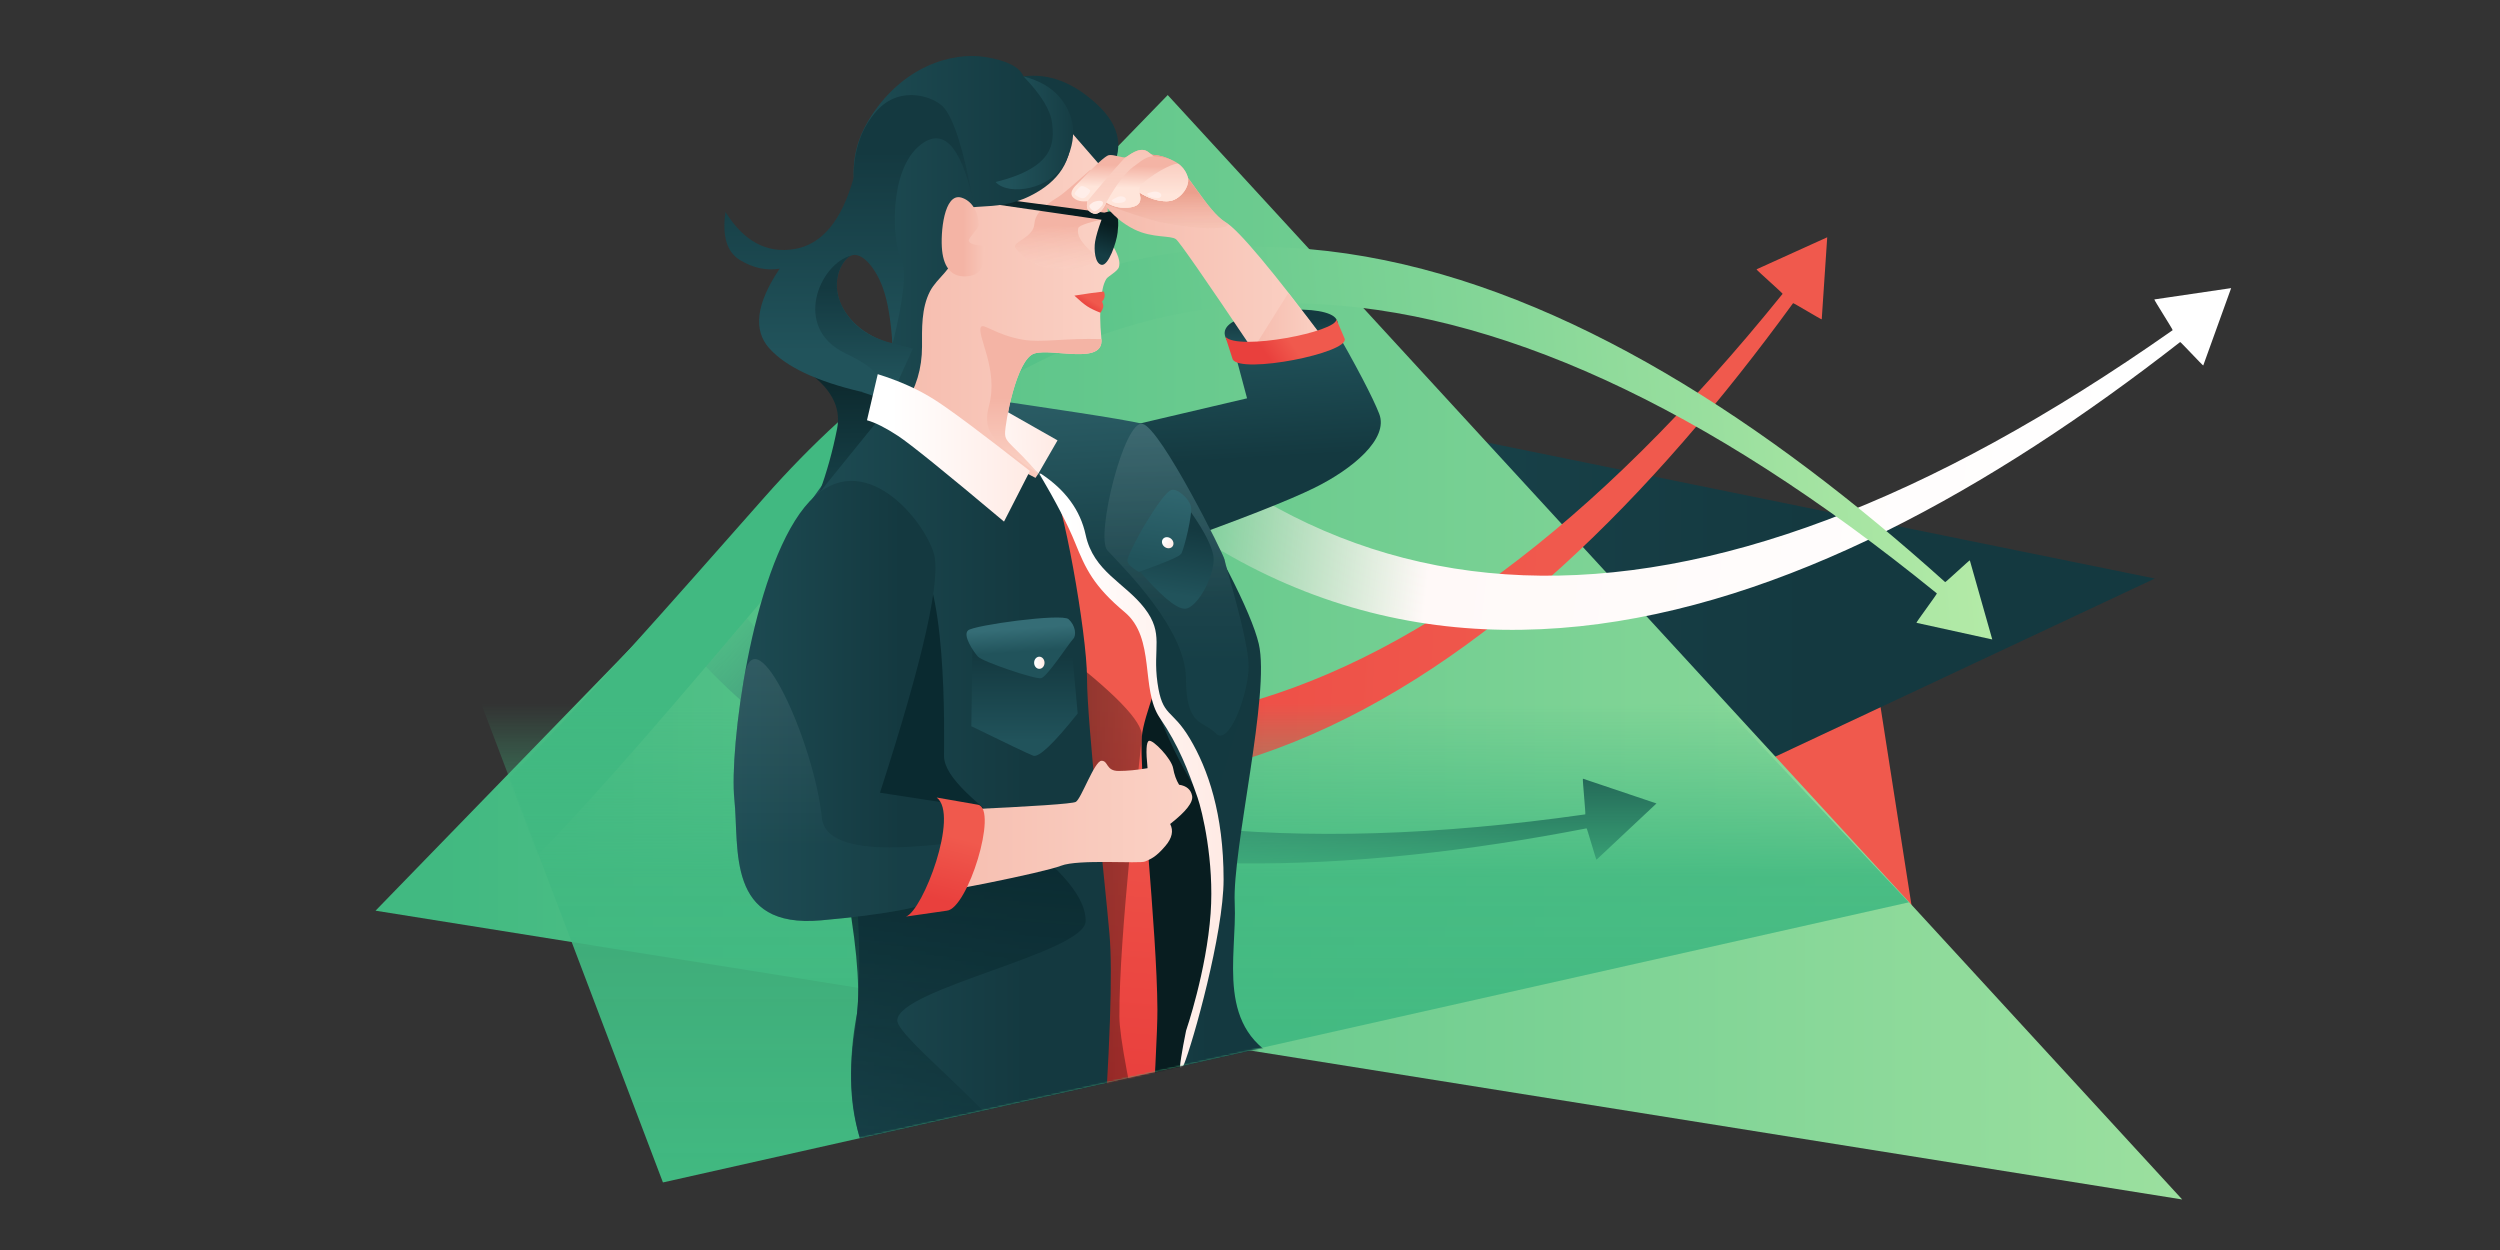 <svg width="1440" height="720" xmlns="http://www.w3.org/2000/svg" xmlns:xlink="http://www.w3.org/1999/xlink"><rect width="100%" height="100%" fill="#333333" stroke="none"/><defs><linearGradient x1="30.137%" y1="56.454%" x2="54.849%" y2="47.041%" id="a"><stop stop-color="#E9403D" offset="0%"/><stop stop-color="#F0594D" offset="100%"/></linearGradient><linearGradient x1="-24.786%" y1="38.564%" x2="71.778%" y2="38.564%" id="b"><stop stop-color="#21535B" offset="0%"/><stop stop-color="#143940" offset="100%"/></linearGradient><linearGradient x1="154.43%" y1="-6.61%" x2="3.397%" y2="-6.61%" id="c"><stop stop-color="#CFF6B0" offset="0%"/><stop stop-color="#41B981" offset="100%"/></linearGradient><linearGradient x1="60.785%" y1="51.685%" x2="91.83%" y2="48.814%" id="f"><stop stop-color="#E9403D" stop-opacity="0" offset="0%"/><stop stop-color="#EC4B44" offset="32.977%"/><stop stop-color="#F0594D" offset="100%"/></linearGradient><linearGradient x1="58.915%" y1="56.271%" x2="105.259%" y2="47.03%" id="g"><stop stop-color="#FFEAE4" stop-opacity="0" offset="0%"/><stop stop-color="#FFF9F8" offset="27.853%"/><stop stop-color="#FFF" offset="100%"/></linearGradient><linearGradient x1="100%" y1="46.355%" x2="68.061%" y2="49.139%" id="h"><stop stop-color="#133940" offset="0%"/><stop stop-color="#387A74" stop-opacity=".381" offset="88.363%"/><stop stop-color="#3B7F78" stop-opacity="0" offset="100%"/></linearGradient><linearGradient x1="121.066%" y1="46.616%" x2="53.829%" y2="58.423%" id="i"><stop stop-color="#CFF6B0" offset="0%"/><stop stop-color="#41B981" offset="100%"/></linearGradient><linearGradient x1="50%" y1="57.95%" x2="50%" y2="100%" id="k"><stop stop-color="#41B981" stop-opacity="0" offset="0%"/><stop stop-color="#41B981" stop-opacity=".885" offset="36.567%"/><stop stop-color="#41B981" offset="100%"/></linearGradient><linearGradient x1="35.068%" y1="7.613%" x2="38.822%" y2="62.184%" id="m"><stop stop-color="#21535B" offset="0%"/><stop stop-color="#143940" offset="100%"/></linearGradient><linearGradient x1="49.44%" y1="86.976%" x2="50.137%" y2="33.047%" id="n"><stop stop-color="#E9403D" offset="0%"/><stop stop-color="#F0594D" offset="100%"/></linearGradient><linearGradient x1="-41.83%" y1="65.692%" x2="307.497%" y2="65.692%" id="o"><stop offset="0%"/><stop stop-opacity="0" offset="100%"/></linearGradient><linearGradient x1="-24.786%" y1="38.564%" x2="71.778%" y2="38.564%" id="p"><stop stop-color="#21535B" offset="0%"/><stop stop-color="#143940" offset="100%"/></linearGradient><linearGradient x1="41.232%" y1="172.321%" x2="45.34%" y2="42.675%" id="q"><stop stop-color="#21535B" stop-opacity="0" offset="0%"/><stop stop-color="#0A2A30" offset="100%"/></linearGradient><linearGradient x1="-24.786%" y1="38.564%" x2="71.778%" y2="38.564%" id="r"><stop stop-color="#21535B" offset="0%"/><stop stop-color="#143940" offset="100%"/></linearGradient><linearGradient x1="37.742%" y1="53.712%" x2="34.835%" y2="-22.751%" id="s"><stop stop-color="#133940" offset="0%"/><stop stop-color="#356D76" offset="100%"/></linearGradient><linearGradient x1="58.658%" y1="0%" x2="62.223%" y2="-30.444%" id="t"><stop stop-color="#21535B" offset="0%"/><stop stop-color="#3B7F78" offset="100%"/></linearGradient><linearGradient x1="50%" y1="-24.998%" x2="50%" y2="74.392%" id="v"><stop stop-color="#FFF" stop-opacity=".611" offset="0%"/><stop stop-color="#FFF" stop-opacity="0" offset="100%"/></linearGradient><linearGradient x1="181.845%" y1="39.203%" x2="-31.563%" y2="39.203%" id="w"><stop stop-color="#FFE5DA" offset="0%"/><stop stop-color="#F4B4A5" offset="100%"/></linearGradient><linearGradient x1="23.496%" y1="86.846%" x2="23.496%" y2="21.696%" id="x"><stop stop-color="#21535B" offset="0%"/><stop stop-color="#143940" offset="100%"/></linearGradient><linearGradient x1="181.845%" y1="39.203%" x2="-31.563%" y2="39.203%" id="y"><stop stop-color="#FFE5DA" offset="0%"/><stop stop-color="#F4B4A5" offset="100%"/></linearGradient><linearGradient x1="100%" y1="45.45%" x2="-47.037%" y2="50%" id="z"><stop stop-color="#FFEAE4" offset="0%"/><stop stop-color="#FFF" offset="100%"/></linearGradient><linearGradient x1="3.445%" y1="130.529%" x2="2.272%" y2="54.033%" id="A"><stop stop-color="#FFE5DA" stop-opacity="0" offset="0%"/><stop stop-color="#F4B4A5" offset="100%"/></linearGradient><linearGradient x1="0%" y1="129.505%" x2="0%" y2="50%" id="B"><stop stop-color="#FFE5DA" offset="0%"/><stop stop-color="#F4B4A5" offset="100%"/></linearGradient><linearGradient x1="30.137%" y1="68.129%" x2="54.849%" y2="41.688%" id="C"><stop stop-color="#E9403D" offset="0%"/><stop stop-color="#F0594D" offset="100%"/></linearGradient><linearGradient x1="70.226%" y1="28.395%" x2="50%" y2="60.521%" id="D"><stop stop-color="#081D20" offset="0%"/><stop stop-color="#153D44" offset="100%"/></linearGradient><linearGradient x1="-24.786%" y1="38.564%" x2="71.778%" y2="38.564%" id="E"><stop stop-color="#21535B" offset="0%"/><stop stop-color="#143940" offset="100%"/></linearGradient><linearGradient x1="61.708%" y1="-31.515%" x2="50%" y2="89.697%" id="F"><stop stop-color="#081D20" offset="0%"/><stop stop-color="#153D44" offset="100%"/></linearGradient><linearGradient x1="23.496%" y1="86.846%" x2="23.496%" y2="21.696%" id="G"><stop stop-color="#21535B" offset="0%"/><stop stop-color="#143940" offset="100%"/></linearGradient><linearGradient x1="23.496%" y1="86.846%" x2="23.496%" y2="21.696%" id="H"><stop stop-color="#21535B" offset="0%"/><stop stop-color="#143940" offset="100%"/></linearGradient><linearGradient x1="23.496%" y1="86.846%" x2="23.496%" y2="21.696%" id="I"><stop stop-color="#21535B" offset="0%"/><stop stop-color="#143940" offset="100%"/></linearGradient><linearGradient x1="23.496%" y1="61.537%" x2="19.361%" y2="27.134%" id="J"><stop stop-color="#21535B" offset="0%"/><stop stop-color="#356D76" offset="100%"/></linearGradient><linearGradient x1="100%" y1="44.77%" x2="15.467%" y2="44.77%" id="K"><stop stop-color="#FFEAE4" offset="0%"/><stop stop-color="#FFF" offset="100%"/></linearGradient><linearGradient x1="23.496%" y1="86.846%" x2="23.496%" y2="21.696%" id="L"><stop stop-color="#21535B" offset="0%"/><stop stop-color="#143940" offset="100%"/></linearGradient><linearGradient x1="100%" y1="44.77%" x2="15.467%" y2="44.77%" id="M"><stop stop-color="#FFEAE4" offset="0%"/><stop stop-color="#FFF" offset="100%"/></linearGradient><linearGradient x1="181.845%" y1="39.203%" x2="-31.563%" y2="39.203%" id="N"><stop stop-color="#FFE5DA" offset="0%"/><stop stop-color="#F4B4A5" offset="100%"/></linearGradient><linearGradient x1="181.845%" y1="39.203%" x2="-31.563%" y2="39.203%" id="O"><stop stop-color="#FFE5DA" offset="0%"/><stop stop-color="#F4B4A5" offset="100%"/></linearGradient><linearGradient x1="30.137%" y1="55.313%" x2="54.849%" y2="47.564%" id="P"><stop stop-color="#E9403D" offset="0%"/><stop stop-color="#F0594D" offset="100%"/></linearGradient><linearGradient x1="0%" y1="145.343%" x2="0%" y2="50%" id="Q"><stop stop-color="#FFE5DA" stop-opacity="0" offset="0%"/><stop stop-color="#EB9F8D" offset="100%"/></linearGradient><linearGradient x1="72.952%" y1="60.495%" x2="74.319%" y2="29.098%" id="R"><stop stop-color="#FFE5DA" offset="0%"/><stop stop-color="#F4B4A5" offset="100%"/></linearGradient><linearGradient x1="75.141%" y1="145.907%" x2="75.141%" y2="-67.501%" id="S"><stop stop-color="#FFE5DA" offset="0%"/><stop stop-color="#F4B4A5" offset="100%"/></linearGradient><linearGradient x1="72.952%" y1="63.354%" x2="74.319%" y2="23.405%" id="T"><stop stop-color="#FFE5DA" offset="0%"/><stop stop-color="#F4B4A5" offset="100%"/></linearGradient><linearGradient x1="72.952%" y1="83.678%" x2="72.952%" y2="-87.068%" id="U"><stop stop-color="#FFE5DA" offset="0%"/><stop stop-color="#F4B4A5" offset="100%"/></linearGradient><linearGradient x1="14.774%" y1="38.564%" x2="104.622%" y2="37.408%" id="V"><stop stop-color="#21535B" offset="0%"/><stop stop-color="#143940" offset="100%"/></linearGradient><linearGradient x1="181.845%" y1="39.203%" x2="50%" y2="39.203%" id="W"><stop stop-color="#FFE5DA" offset="0%"/><stop stop-color="#F4B4A5" offset="100%"/></linearGradient><linearGradient x1="-24.786%" y1="38.564%" x2="71.778%" y2="38.564%" id="X"><stop stop-color="#21535B" offset="0%"/><stop stop-color="#143940" offset="100%"/></linearGradient><linearGradient x1="82.188%" y1="0%" x2="95.438%" y2="-30.444%" id="Y"><stop stop-color="#21535B" offset="0%"/><stop stop-color="#3B7F78" offset="100%"/></linearGradient><linearGradient x1="50%" y1="-24.998%" x2="50%" y2="74.392%" id="aa"><stop stop-color="#FFF" stop-opacity=".611" offset="0%"/><stop stop-color="#FFF" stop-opacity="0" offset="100%"/></linearGradient><linearGradient x1="41.304%" y1="86.976%" x2="52.123%" y2="33.047%" id="ab"><stop stop-color="#E9403D" offset="0%"/><stop stop-color="#F0594D" offset="100%"/></linearGradient><linearGradient x1="39.08%" y1="86.846%" x2="37.377%" y2="-23.029%" id="ac"><stop stop-color="#21535B" offset="0%"/><stop stop-color="#356D76" offset="100%"/></linearGradient><linearGradient x1="100%" y1="44.77%" x2="15.467%" y2="44.77%" id="ad"><stop stop-color="#FFEAE4" offset="0%"/><stop stop-color="#FFF" offset="100%"/></linearGradient><linearGradient x1="100%" y1="44.77%" x2="15.467%" y2="44.77%" id="ae"><stop stop-color="#FFEAE4" offset="0%"/><stop stop-color="#FFF" offset="100%"/></linearGradient><path d="m246.278 666.477 720.189-153.138c205.332-189.01 280.631-315.95 225.898-380.818C1137.632 67.65 917.956 23.478 533.337 0L0 17.64l246.278 648.837Z" id="d"/><path id="j" d="M246.278 655.177 963.915 493.83 498.893 0 0 6.34z"/><path d="M220.621 284.782c10.303 11.048 45.004 45.416 45.222 73.657.217 28.24 9.62 23.983 17.249 31.765 7.628 7.782 18.883-23.198 18.883-38.578 0-15.38-13.907-59.756-13.907-61.58 0-1.824-36.509-75.332-47.157-78.138-10.649-2.806-27.373 65.279-20.29 72.874Z" id="u"/><path d="M11.545 357.13c-5.276 30.122-7.146 57.956-5.81 70.903 2.955 28.66-4.92 74.742 49.923 69.837 36.561-3.27 59.326-7.504 68.293-12.701 8.736-15.017 14.016-25.58 15.84-31.692 1.113-3.729-80.627 14.841-83.663-14.772-4.43-43.198-38.18-118.127-44.583-81.574Z" id="Z"/></defs><g fill="none" fill-rule="evenodd"><path d="M533.678 347.392c4.933-12.21 139.825-16.927 404.678-14.154l28.11 180.101c-293.457-98.422-437.72-153.738-432.788-165.947Z" fill="url(#a)" transform="translate(135.574 14.608)"/><path fill="url(#b)" fill-rule="nonzero" d="m846.694 440.13 258.889-121.494-650.961-132.609-40.842 57.344z" transform="translate(135.574 14.608)"/><path fill="url(#c)" d="M1121.376 676.293 537.033 40.149l-456.296 469.8z" transform="translate(135.574 14.608)"/><g transform="translate(135.574 14.608)"><mask id="e" fill="#fff"><use xlink:href="#d"/></mask><use fill-opacity="0" fill="#F1BB28" xlink:href="#d"/><g mask="url(#e)"><path d="M26.206 922.448C247.55 721.719 491.632 846.6 728.64 937.952c237.009 91.35 427.5-10.442 561.821-328.635.134-.318-18.472-9.107-18.338-9.425l34.06-28.965 9.99 46.304c-.099.273-18.33-4.687-18.43-4.413-94.309 258.667-264.307 479.747-577.516 362.347-313.21-117.4-479.075-183.168-670.18 9.836l-23.841-62.553Z" fill="url(#f)" transform="rotate(16 2708.435 -1038.444)"/><path d="M254.303 736.498c221.348-200.759 465.406-75.89 702.392 15.445 236.987 91.336 427.475-10.48 561.817-328.703.134-.318-18.47-9.105-18.337-9.423l34.06-28.97 9.987 46.305c-.1.274-18.33-4.685-18.429-4.411-94.326 258.69-264.334 479.798-577.514 362.418-313.181-117.38-479.031-183.137-670.141 9.894l-23.835-62.555Z" fill="url(#g)" transform="rotate(32 1749.058 -402.662)"/><path d="M66.707 775.962c221.352-200.75 465.417-75.88 702.41 15.458 236.992 91.338 427.482-10.472 561.82-328.687.135-.317-18.47-9.105-18.336-9.423l34.06-28.969 9.988 46.305c-.1.274-18.33-4.686-18.43-4.412-94.323 258.684-264.33 479.784-577.519 362.4-313.188-117.383-479.043-183.142-670.153 9.882l-23.84-62.554Z" fill="url(#h)" fill-rule="nonzero" transform="rotate(59 1061.536 -30.453)"/><path d="M164.831 1210.011c221.342-200.777 465.382-75.91 702.352 15.423 236.97 91.333 427.451-10.494 561.795-328.74.134-.318-18.469-9.105-18.335-9.423l34.06-28.973 9.984 46.308c-.1.274-18.328-4.685-18.428-4.411-94.33 258.708-264.334 479.834-577.493 362.457-313.16-117.377-478.998-183.131-670.103 9.917l-23.832-62.558Z" fill="url(#i)" transform="scale(1 -1) rotate(28 3658.91 -615.508)"/></g></g><g transform="translate(135.574 25.908)"><mask id="l" fill="#fff"><use xlink:href="#j"/></mask><use fill="url(#k)" xlink:href="#j"/><g mask="url(#l)"><g transform="translate(281.675 6.34)"><path d="m230.594 213.728 70.465-16.545-9.791-36.594c5.443 3.883 15.206 4.854 29.29 2.912 14.082-1.942 23.753-5.318 29.011-10.128 14.643 25.542 23.844 43.118 27.605 52.728 5.641 14.414-15.466 31.895-37.35 42.67-14.59 7.184-42.157 18.018-82.702 32.503l-26.528-67.546Z" fill="url(#m)" fill-rule="nonzero"/><path d="M231.846 585.814s2.275 39.098 12.722 34.803c4.1-1.685 3.535 7.475 15.882-15.198 1.906-3.499 9.059-20.497 21.458-50.995l4.72-63.804 13.667-84.943-55.727-58.64-25.905 114.874 3.928 97.702 9.255 26.201Z" fill="#081D20"/><path d="M244.568 644.512c3.293-52.272 4.91-84.021 4.854-95.247-.233-46.72-10.695-137.377-8.964-157.296 1.103-12.687 12.296-36.526 13.689-51.53 1.582-17.04-9.579-40.79-9.579-43.076 0-4.3-43.349-57.139-43.349-53.802 0 2.225-4.759 6.561-14.277 13.009L198.6 584.01c4.75 35.938 8.29 53.906 10.624 53.906 2.333 0 4.997 2.199 7.991 6.596h27.354Z" fill="url(#n)"/><path d="M244.568 644.512c-11.308-49.468-16.99-79.815-17.046-91.04-.234-46.721 11.205-141.584 12.936-161.503.735-8.458-16.112-25.746-50.542-51.863l8.683 243.905c4.75 35.937 8.29 53.905 10.624 53.905 2.333 0 4.997 2.199 7.991 6.596h27.354Z" fill="url(#o)" opacity=".499" style="mix-blend-mode:soft-light"/><path d="M118.98 674.595c-37.258-23.587-51.891-61.05-43.898-112.388 7.993-51.338-2.513-150.417-31.518-297.238l49.834-69.509c58.57 28.61 90.066 45.237 94.49 49.882 6.637 6.967 20.981 87.167 20.981 112.947s10.082 114.75 12.94 147.449c1.906 21.799.325 67.373-4.744 136.723l-98.085 32.134Z" fill="url(#p)" fill-rule="nonzero"/><path d="M126.5 663.974c-29.013-14.278-45.256-28.016-48.73-41.213-5.21-19.796-6.843-43.184-1.314-71.646 1.876-16.755-.718-43.604-7.783-80.545-18.468-76.622-16.546-125.997 5.767-148.123 6.18-6.13 27.158-39.649 32.365-37.572 22.074 8.803 19.695 109.55 19.695 118.238 0 25.78 81.583 61.608 81.583 95.119 0 18.291-108.014 38.983-108.49 57.24-.275 10.51 68.606 61.34 76.393 89.04 2.731 9.716-13.764 16.093-49.486 19.132v.33Z" fill="url(#q)" fill-rule="nonzero"/><path d="m219.836 626.817 49.652-5.745c39.386-26.131 57.273-39.991 53.66-41.58-41.065-18.045-27.757-60.445-29.202-91.587-1.445-31.143 20.58-120.768 13.856-149.298-2.142-9.09-8.041-23.048-17.697-41.873-30.124-51.418-46.188-78.693-48.194-81.826-2.006-3.133-30.062-7.642-84.168-13.527l22.969 39.946 12.577 14.196c11.293 34.148 23.09 54.452 35.393 60.91 18.454 9.69 25.28 26.423 19.254 41.98-6.025 15.557 24.112 67.388 32.227 76.615 4.623 5.256 13.118 43.158-13.374 123.924-.552 1.682-2.883 14.612-6.994 38.79-7.032 18.415-22.294 22.228-39.179 17.423l-.78 11.652Z" fill="url(#r)" fill-rule="nonzero"/><path d="M186.942 249.484c13.706 23.572 23.193 49.78 30.277 57.376 10.303 11.048 27.553 19.531 27.77 47.772.218 28.24 14.072 37.734 21.7 45.516 5.086 5.188 10.973 12.724 17.66 22.607 11.75-37.166 17.626-60.876 17.626-71.13 0-15.38-13.907-59.755-13.907-61.579 0-1.824-36.509-75.332-47.157-78.138-10.649-2.806-62.442-10.251-84.168-13.527-21.725-3.276 16.493 27.532 30.2 51.103Z" fill="url(#s)" fill-rule="nonzero"/><g opacity=".241" fill-rule="nonzero"><use fill="url(#t)" xlink:href="#u"/><use fill="url(#v)" xlink:href="#u"/></g><path d="M136.83 434.123c41.64-1.904 63.494-3.395 65.563-4.473 3.104-1.617 10.797-23.697 14.838-23.697 4.041 0 2.41 5.867 9.812 5.867 4.935 0 10.501-.53 16.698-1.59-1.02-9.975-.744-15.227.827-15.755 2.357-.793 12.927 10.234 13.904 15.755.65 3.68 1.791 6.856 3.422 9.524 4.289.635 6.794 2.772 7.515 6.414.721 3.642-3.493 9.037-12.642 16.187 2.025 3.9 1.12 8.11-2.714 12.628-5.752 6.777-8.604 7.545-11.723 8.988-3.12 1.442-38.417-1.492-48.46 2.455-10.044 3.946-73.209 16.55-81.193 16.55-5.322 0 2.729-16.284 24.154-48.853Z" fill="url(#w)"/><path d="M352.492 151.623c-2.568-4.458-15.03-6.257-29.053-5.287-14.023.97-38.843 4.722-34.861 15.535 2.654 7.209 10.313 10.378 22.976 9.507 26.626-5.483 39.938-8.652 39.938-9.507 0-1.282 3.569-5.79 1-10.248Z" fill="url(#x)" fill-rule="nonzero"/><path d="M178.528 171.378c-10.454 3.252-16.86 40.256-16.86 45.945 0 2.466 6.384 10.222 19.153 23.27l-1.615 2.419-85.468-44.169c16.634-32.6 18.773-55.308 20.82-63.173 2.049-7.864 10.929-20.834 12.238-43.86-19.179-23.32-28.768-34.653-28.768-33.999 0 .654 15.931-9.306 47.794-29.88l59.489 9.147 15.244 27.413c-.465 23.91.213 38.008 2.036 42.293 1.808 4.253 6.02 9.795 4.668 14.757-.692 2.537-6.293 5.309-7.261 6.879-1.909 3.094-2.85 7.813-2.828 14.16-.934 3.545-.934 10.377 0 20.496 1.403 15.178-28.187 5.05-38.642 8.302Z" fill="url(#y)"/><path d="m160.86 203.78 31.028 17.624-11.067 19.189-28.4-26.792 8.44-10.02Z" fill="url(#z)"/><path d="M210.72 65.62c-10.217 9.107-16.193 14.187-17.927 15.242-11.31 6.875-13.923 11.362-14.223 15.801-.553 8.19-12.805 10.219-11.044 13.713 1.03 2.044 11.601 12.78 21.226 11.576 2.936-.367 15.901 3.834 25.392-4.417 2.682-2.332-12.419-9.908-10.32-18.334.419-1.68 6.851-3.739 19.297-6.178l-2.475-2.854v-7.583L210.72 65.62Z" fill="url(#A)"/><path d="M178.528 171.378c-10.454 3.252-16.86 40.256-16.86 45.945 0 5.69 4.342 5.879 19.153 23.27-17.13-11.085-26.727-19.954-28.79-26.607-1.267-4.088-.732-8.494.39-12.605 5.666-20.776-7.187-40.485-4.667-45.232 1.34-2.524 8.477 4.604 24.4 7.303 10.471 1.775 23.854-1.016 45.016-.376 1.403 15.178-28.187 5.05-38.642 8.302Z" fill="url(#B)"/><path d="M218.573 135.67c-2.87.315-5.392.623-7.565.926-2.173.302-5.31.782-9.41 1.438 3.065 2.876 5.527 4.924 7.386 6.142 1.86 1.218 4.412 2.456 7.655 3.712 1.248-1.949 1.782-3.365 1.602-4.25-.18-.886-.422-1.607-.727-2.163 1.197-1.23 2.138-3.204 1.059-5.805Z" fill="url(#C)"/><path d="M217.33 94.845c-2.017 5.242-3.315 9.39-3.894 12.445-.868 4.582-.382 12.847 3.511 13.537 3.894.689 8.734-12.489 9.523-18.416.789-5.927.568-9.465-1.096-11.244-1.109-1.186-3.224-1.313-6.347-.379l-71.293-10.696.73 3.533 68.866 11.22Z" fill="url(#D)" transform="rotate(-1 187.322 100.472)"/><path d="M103.663 201.38c-3.043-2.21-4.612-3.664-4.708-4.359-3.554-25.728-1.43-43.003-2.17-54.215-.768-11.668-3.658-22.008-8.667-31.02-16.26-28.393-18.023-53.19-5.291-74.395C101.925 5.586 131.467-2.413 150.193.583c12.484 1.998 19.853 5.721 22.108 11.17 14.6-1.918 28.736 3.475 42.406 16.178 13.67 12.702 15.83 26.226 6.482 40.572l-21.637-24.89c1.143 16.482-6.81 28.881-23.86 37.196-20.709 10.099-38.266 1.777-42.856 11.826-1.08 2.362-1.99 19.34-1.43 22.246 1.3 6.737-8.873 12.763-12.932 20.59-5.138 9.907-4.637 21.817-4.637 31.94 0 12.547-3.392 23.871-10.174 33.97Z" fill="url(#E)" fill-rule="nonzero"/><path d="M50.055 176.062c14.068 12.226 18.935 24.564 14.602 37.014-4.332 12.449-9.434 24.138-15.305 35.065l54.84-51.119-54.137-20.96Z" fill="url(#F)" transform="rotate(-8 76.772 212.102)"/><path d="M74.44 70.211c-6.9 24.721-18.289 38.393-34.17 41.016C24.39 113.85 11.171 106.72.616 89.835c-1.978 13.89.805 23.124 8.35 27.7 7.545 4.576 15.17 6.233 22.878 4.972-13.506 20.002-15.486 35.308-5.94 45.918 9.545 10.61 27.1 18.919 52.664 24.928l16.85-4.443 11.91-20.485c-17.756-3.06-30.234-9.905-37.436-20.537-10.803-15.948-2.303-30.978 3.386-33.007 5.689-2.03 13.368 6.411 17.754 18.01 2.924 7.732 4.85 18.8 5.78 33.2 6.631-26.798 8.289-43.232 4.973-49.303-4.973-9.106-7.67-51.373 11.488-65.869 12.772-9.664 22.672.758 29.7 31.264-5.181-28.064-10.695-45.543-16.54-52.435-5.208-6.139-24.943-13.382-38.533 1.693-9.06 10.05-13.546 22.974-13.46 38.77Z" fill="url(#G)" fill-rule="nonzero"/><path d="M69.892 171.378c20.828 9.868 23.72 17.193 8.676 21.975l16.338 5.494 13.597-30.273c-12.897-3.796-28.134-4.873-38.611-20.686-10.673-16.106-2.303-30.978 3.386-33.007-18.232 4.413-34.629 41.696-3.386 56.497Z" fill="url(#H)" fill-rule="nonzero"/><path d="m142.958 334.56-.723 51.49c20.522 10.054 32.385 15.71 35.588 16.971 3.204 1.26 11.762-6.844 25.675-24.312l-4.454-48.957-56.086 4.807Z" fill="url(#I)" fill-rule="nonzero"/><path d="M140.341 330.863c-3.22 2.987 3.155 12.234 5.7 15.107 2.544 2.872 32.964 13.21 36.417 12.427 3.454-.783 16.307-20.469 18.417-22.586 2.11-2.116 1.266-7.936-2.635-11.42-3.902-3.483-54.678 3.484-57.899 6.472Z" fill="url(#J)" fill-rule="nonzero"/><ellipse fill="url(#K)" cx="181.404" cy="349.506" rx="3" ry="3.5"/><path d="M239.473 298.831c15.452 13.157 25.625 19.32 30.517 18.487 7.338-1.25 14.904-23.623 11.287-33.254-2.412-6.42-9.33-15.264-20.756-26.53l-21.048 41.297Z" fill="url(#L)" fill-rule="nonzero" transform="rotate(9 260.841 287.463)"/><path d="m82.131 209.819 6.201-26.55c12.589 3.923 23.531 8.852 32.828 14.79 9.297 5.937 27.572 19.596 54.826 40.978l-14.921 29.155c-33.6-28.235-53.937-44.678-61.01-49.328-7.073-4.65-13.048-7.665-17.924-9.045Z" fill="url(#M)"/><path d="M304.347 169.211c-27.478-40.902-42.22-62.124-44.228-63.667-3.012-2.315-13.638-.54-23.945-5.63-6.872-3.392-12.739-8.353-17.601-14.882l14.429-26.936c10.31-2.181 18.387-1.576 24.233 1.816 8.768 5.089 20.767 29.615 31.652 35.985 7.257 4.247 26.832 27.634 58.724 70.163l-43.264 3.151Z" fill="url(#N)"/><path fill="url(#O)" d="m304.347 169.211 20.454-32.62 21.323 28.069z"/><path d="m288.578 161.705 4.218 13.098c5.01 8.557 67.132-3.808 64.481-11.945l-4.785-11.235c.93 7.176-56.875 18.413-63.914 10.082Z" fill="url(#P)"/><path d="m218.573 85.032 14.429-26.936c10.31-2.181 18.387-1.576 24.233 1.816 8.768 5.089 20.767 29.615 31.652 35.985 5.382 3.15-8.499 5.506-36.883 0-6.592-1.279-17.736-4.9-33.431-10.865Z" fill="url(#Q)"/><path d="M202.93 74.03c10.425-10.927 16.588-16.563 18.491-16.908 2.855-.518 8.277 1.844 9.803 1.178 1.526-.666 7.755-6.464 12.553-3.232 3.2 2.154 5.318 4.54 6.357 7.157 4.636 1.63 7.25 3.161 7.84 4.597.592 1.435 3.215 3.837 7.869 7.208-2.182 6.427-5.874 9.64-11.077 9.64-5.202 0-10.49-1.717-15.866-5.15 1.807 4.938.197 7.819-4.829 8.642-5.026.822-9.717-.109-14.073-2.795-2.53 5.624-5.339 7.623-8.425 5.998-4.63-2.437-1.877-6.695-2.501-6.695-.624 0-5.353.697-8.152-2.126-1.866-1.882-1.196-4.386 2.01-7.514Z" fill="url(#R)"/><path d="M231.224 58.3c1.526-.666 7.755-6.464 12.553-3.232 3.2 2.154 5.318 4.54 6.357 7.157 4.636 1.63 7.25 3.161 7.84 4.597.592 1.435 3.215 3.837 7.869 7.208-2.182 6.427-5.874 9.64-11.077 9.64-5.202 0-10.49-1.717-15.866-5.15 1.807 4.938.197 7.819-4.829 8.642-5.026.822-9.717-.109-14.073-2.795-2.53 5.624-5.339 7.623-8.425 5.998-4.63-2.437-1.877-6.695-2.501-6.695 13.75-16.47 21.135-24.926 22.152-25.37Z" fill="url(#S)"/><path d="M253.001 58.413c8.954 1.872 13.034 7.324 14.047 12.012 1.012 4.687-4.478 13.245-12.282 13.245-5.202 0-10.49-1.717-15.866-5.15 1.807 4.938.197 7.819-4.829 8.642-5.026.822-9.717-.109-14.073-2.795 5.705-10.276 10.88-17.121 15.525-20.534 6.967-5.119 8.524-7.293 17.478-5.42Z" fill="url(#T)"/><path d="M261.576 62.14c3.171 2.419 4.867 5.488 5.472 8.285 1.012 4.687-4.478 13.245-12.282 13.245-5.202 0-10.49-1.717-15.866-5.15-.055-2.31.507-3.964 1.686-4.964 10.091-8.557 19.773-12.343 20.99-11.416Z" fill="url(#U)"/><path d="M201.78 79.584c.381.637 3.768 3.032 5.459 2.207 1.691-.824 3.63-3.38 3.472-4.21-.157-.832-3.903-3.051-5.218-2.545-1.315.507-4.095 3.91-3.713 4.548ZM212.584 84.146c-1.581.965-2.372 1.743-2.372 2.335 0 .888 1.267 2.299 2.668 2.848 1.401.55 4.856-3.008 5.03-3.766.176-.758.515-1.627-.925-2.054-.96-.285-2.426-.073-4.4.637ZM225.929 81.479c-2.122 1.143-3.496 1.484-2.449 2.318 1.047.835 2.166 1.08 4.957.743 2.79-.336 3.088-1.858 2.523-2.712-.565-.854-2.91-1.492-5.031-.349ZM246.732 78.276c-2.325.636-3.74.659-2.908 1.708.833 1.049 1.868 1.539 4.663 1.839 2.794.3 3.427-1.116 3.068-2.075-.358-.96-2.5-2.108-4.823-1.472Z" fill="#FFEEE9"/><path d="M192.86 23.449c7.03 8.13 11.861 20.53 3.876 37.062-7.984 16.532-33.076 20.35-40.513 12.089 34.305-8.495 33.81-22.99 32.529-34.018-.854-7.351-6.338-16.295-16.451-26.83 9.02 2.378 15.873 6.277 20.56 11.697Z" fill="url(#V)" fill-rule="nonzero"/><path d="M140.776 126.79c-9.575 1.298-14.31-4.682-15.37-14.752-1.06-10.069 1.097-33.458 11.114-30.465 5.766 1.722 9.929 7.896 9.919 15.942-.003 1.816-5.96 7.365-5.663 8.863.677 3.398 9.796 2.145 9.436 4.044-1.22 6.444.14 15.07-9.436 16.368Z" fill="url(#W)"/><path d="M46.163 259.878C15.526 297.78 2.779 399.375 5.735 428.033c2.955 28.66-4.92 74.742 49.923 69.837 36.561-3.27 59.326-7.504 68.293-12.701 8.736-15.017 14.016-25.58 15.84-31.692 1.825-6.112 1.825-13.234 0-21.367l-50.17-7.756c25.213-77.93 35.507-124.032 30.883-138.307-6.936-21.41-43.704-64.071-74.341-26.169Z" fill="url(#X)" fill-rule="nonzero"/><g opacity=".241" fill-rule="nonzero"><use fill="url(#Y)" xlink:href="#Z"/><use fill="url(#aa)" xlink:href="#Z"/></g><path d="m122.291 427.134 23.904 4.174c11.548 2.836-6.027 59.996-18.088 61.001l-23.51 3.39c9.741-3.39 30.807-58.739 17.694-68.565Z" fill="url(#ab)"/><path d="M234.966 293.019c0-2.853 3.745-14.643 7.547-23.638 3.802-8.995 8.07-18.454 11.142-20.116 3.072-1.66 10.645 3.182 12.524 7.398 1.878 4.216 0 25.333-1.188 27.995-.792 1.775-8.285 6.489-22.478 14.141-5.031-1.951-7.547-3.878-7.547-5.78Z" fill="url(#ac)" fill-rule="nonzero" transform="rotate(9 250.97 273.865)"/><ellipse fill="url(#ad)" transform="rotate(38 255.358 280.356)" cx="255.358" cy="280.356" rx="3.5" ry="3"/><path d="M181.404 240.593c9.677 16.453 16.542 29.707 20.597 39.763 6.082 15.083 10.692 25.012 28.593 40.01 17.9 14.998 9.018 44.453 20.16 60.816 11.14 16.363 16.25 30.116 21.813 46.014 2.629 7.513 9.649 36.636 7.506 66.608-2.391 33.45-14.143 67.643-14.143 67.643s-3.15 15.166-3.497 20.88c-.164 2.703 1.904-.533 2.264-1.422 5.19-12.823 22.843-75.476 22.843-106.567 0-37.802-9-63.7-19.483-81.243-10.485-17.543-15.758-11.988-18.603-32.072-2.845-20.084 3.953-28.205-7.454-42.967-11.406-14.763-29.332-20.941-33.917-42.22-3.056-14.184-11.644-25.932-25.763-35.243h-.916Z" fill="url(#ae)"/></g></g></g></g></svg>